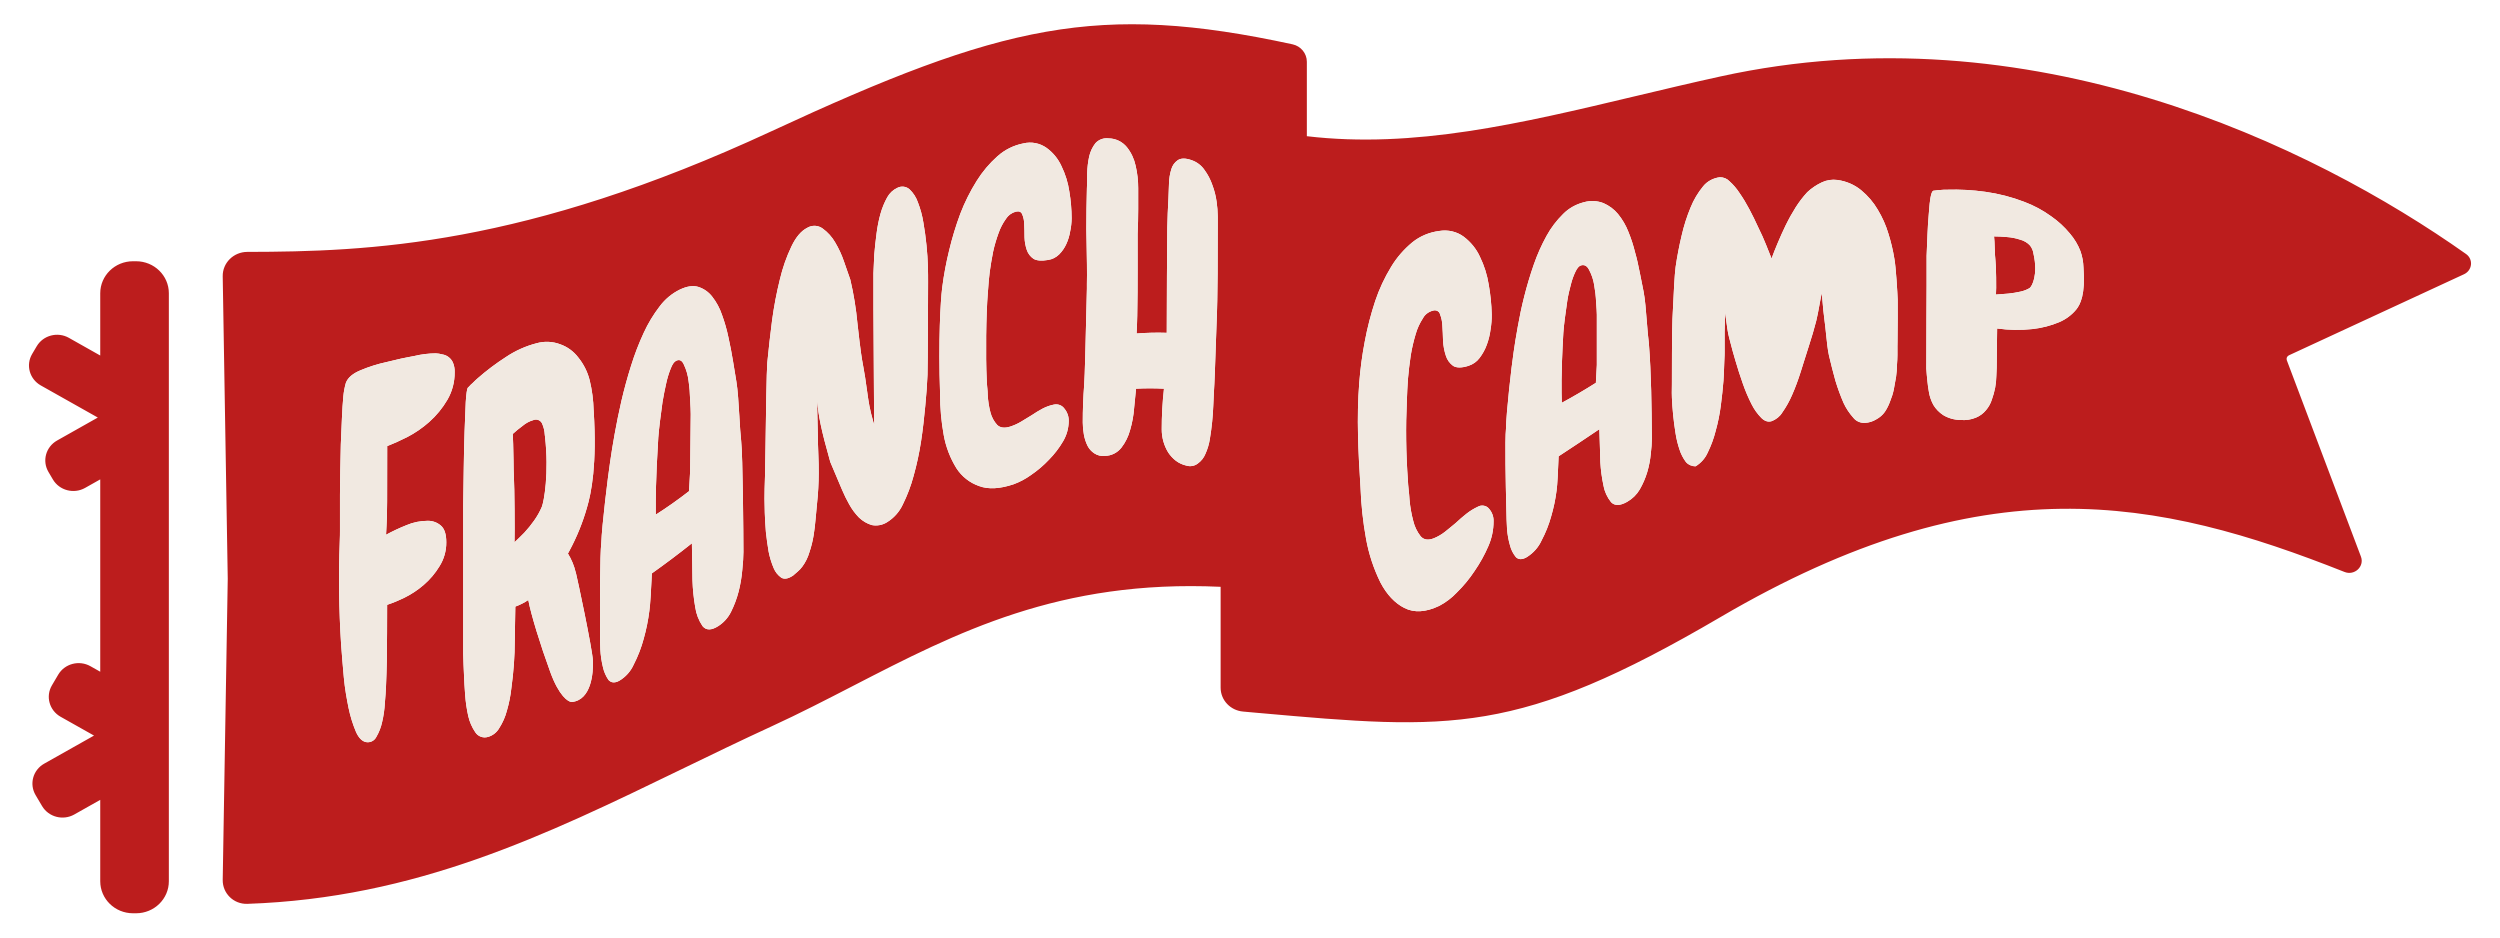 <?xml version="1.0" encoding="UTF-8"?> <svg xmlns="http://www.w3.org/2000/svg" width="104" height="39" viewBox="0 0 104 39" fill="none"><path fill-rule="evenodd" clip-rule="evenodd" d="M32.094 5.459C21.803 10.234 15.35 10.469 10.287 10.479C9.716 10.48 9.255 10.937 9.265 11.494L9.474 24.076L9.265 36.602C9.255 37.16 9.717 37.619 10.288 37.6C17.299 37.362 22.681 34.752 28.351 32.001C29.579 31.406 30.82 30.804 32.094 30.218C33.258 29.683 34.376 29.106 35.491 28.531C39.807 26.306 44.079 24.103 50.778 24.411V28.609C50.778 29.126 51.184 29.555 51.712 29.601C51.934 29.621 52.152 29.64 52.367 29.66L52.371 29.66L52.373 29.66C60.344 30.369 63.131 30.617 71.568 25.673C82.537 19.245 89.752 20.709 97.534 23.794C97.948 23.958 98.37 23.565 98.215 23.155L95.132 14.989C95.102 14.908 95.139 14.818 95.219 14.781L102.503 11.408C102.85 11.248 102.899 10.787 102.588 10.567C96.185 6.037 84.445 0.351 71.568 3.181C70.364 3.445 69.188 3.725 68.035 4L68.034 4C63.234 5.143 58.824 6.192 54.365 5.666V2.57C54.365 2.222 54.116 1.918 53.768 1.843C45.692 0.096 41.712 0.997 32.094 5.459ZM44.521 9.616C44.559 9.44 44.578 9.26 44.58 9.08C44.578 8.708 44.547 8.337 44.485 7.971C44.431 7.602 44.32 7.244 44.157 6.91C44.019 6.607 43.805 6.346 43.536 6.151C43.398 6.054 43.241 5.986 43.076 5.954C42.91 5.922 42.74 5.926 42.575 5.965C42.175 6.042 41.803 6.226 41.497 6.498C41.16 6.797 40.868 7.144 40.629 7.527C40.359 7.959 40.131 8.416 39.948 8.892C39.762 9.393 39.606 9.905 39.483 10.425C39.361 10.92 39.267 11.421 39.201 11.927C39.201 11.94 39.199 11.954 39.197 11.968C39.195 11.976 39.194 11.984 39.193 11.992C39.129 12.484 39.028 14.162 39.108 16.401C39.106 16.972 39.157 17.543 39.26 18.105C39.348 18.592 39.527 19.058 39.787 19.478C40.01 19.825 40.343 20.086 40.732 20.22C41.122 20.367 41.599 20.335 42.161 20.147C42.42 20.053 42.664 19.923 42.888 19.762C43.16 19.577 43.412 19.363 43.638 19.123C43.864 18.894 44.061 18.637 44.224 18.359C44.375 18.105 44.456 17.815 44.459 17.52C44.465 17.332 44.402 17.148 44.283 17.004C44.234 16.934 44.166 16.88 44.087 16.85C44.007 16.819 43.921 16.813 43.838 16.832C43.675 16.865 43.517 16.922 43.369 17C43.216 17.082 43.067 17.172 42.923 17.27C42.775 17.363 42.627 17.453 42.478 17.541C42.335 17.627 42.182 17.696 42.024 17.747C41.79 17.82 41.61 17.8 41.484 17.678C41.35 17.532 41.254 17.354 41.204 17.161C41.141 16.924 41.103 16.68 41.09 16.435C41.09 16.326 41.081 16.226 41.071 16.131L41.069 16.11C41.068 16.1 41.067 16.091 41.066 16.082C41.056 15.967 41.047 15.863 41.047 15.765C41.002 14.867 41.018 13.077 41.094 12.182C41.094 12.15 41.097 12.122 41.1 12.098C41.101 12.087 41.102 12.077 41.103 12.068C41.118 11.825 41.141 11.571 41.173 11.306C41.212 11.028 41.258 10.75 41.314 10.468C41.372 10.205 41.448 9.947 41.541 9.694C41.614 9.485 41.717 9.288 41.845 9.109C41.94 8.959 42.086 8.851 42.257 8.805C42.396 8.773 42.484 8.813 42.526 8.92C42.578 9.047 42.606 9.183 42.607 9.321C42.615 9.491 42.62 9.675 42.62 9.874C42.625 10.051 42.657 10.226 42.713 10.394C42.763 10.546 42.862 10.677 42.995 10.766C43.127 10.847 43.335 10.86 43.604 10.814C43.776 10.787 43.934 10.707 44.059 10.585C44.183 10.461 44.284 10.315 44.357 10.155C44.436 9.984 44.491 9.803 44.521 9.616ZM18.609 16.636C18.813 16.288 18.918 15.889 18.914 15.484C18.92 15.348 18.896 15.212 18.843 15.086C18.804 14.996 18.743 14.917 18.665 14.857C18.587 14.797 18.495 14.758 18.398 14.743C18.31 14.719 18.219 14.704 18.128 14.7C17.832 14.702 17.537 14.738 17.249 14.807C16.874 14.873 16.487 14.958 16.089 15.06C15.716 15.14 15.351 15.255 14.999 15.403C14.678 15.537 14.475 15.704 14.389 15.925C14.336 16.108 14.301 16.296 14.283 16.486C14.259 16.743 14.239 17.048 14.224 17.402L14.178 18.489C14.169 18.878 14.162 19.249 14.155 19.604C14.148 19.958 14.144 20.285 14.143 20.584V22.087C14.143 22.169 14.143 22.331 14.133 22.558C14.081 23.969 14.1 25.382 14.189 26.791C14.221 27.238 14.259 27.7 14.303 28.174C14.346 28.648 14.423 29.066 14.501 29.455C14.571 29.793 14.673 30.124 14.807 30.442C14.92 30.697 15.065 30.841 15.228 30.871C15.311 30.887 15.396 30.875 15.472 30.838C15.548 30.802 15.611 30.741 15.65 30.666C15.766 30.471 15.85 30.257 15.897 30.034C15.958 29.776 15.996 29.513 16.01 29.248C16.034 28.978 16.049 28.753 16.057 28.572C16.073 28.212 16.084 27.851 16.092 27.488C16.1 27.115 16.105 25.535 16.105 25.161C16.349 25.079 16.587 24.981 16.819 24.867C17.11 24.724 17.383 24.544 17.628 24.331C17.887 24.109 18.108 23.846 18.285 23.554C18.472 23.256 18.57 22.91 18.566 22.557C18.566 22.223 18.491 21.994 18.339 21.864C18.188 21.733 17.994 21.663 17.795 21.666C17.489 21.666 17.186 21.728 16.905 21.849C16.616 21.965 16.334 22.097 16.06 22.245C16.076 21.998 16.088 21.75 16.096 21.503C16.103 21.254 16.108 21.012 16.108 18.558C16.342 18.468 16.619 18.345 16.94 18.183C17.27 18.012 17.576 17.802 17.854 17.555C18.152 17.291 18.407 16.981 18.609 16.636ZM30.879 23.71C30.91 23.411 30.926 23.161 30.926 22.961C30.926 22.291 30.902 18.968 30.833 18.346C30.803 18.088 30.782 17.727 30.759 17.348L30.759 17.339C30.727 16.797 30.693 16.222 30.633 15.872C30.594 15.623 30.547 15.337 30.492 15.015C30.438 14.694 30.378 14.366 30.305 14.044C30.238 13.722 30.148 13.406 30.035 13.097C29.943 12.822 29.804 12.564 29.625 12.336C29.478 12.147 29.277 12.007 29.05 11.935C28.832 11.868 28.574 11.906 28.277 12.049C27.95 12.21 27.666 12.447 27.447 12.739C27.183 13.081 26.959 13.452 26.779 13.845C26.573 14.29 26.397 14.749 26.251 15.218C26.1 15.698 25.967 16.184 25.852 16.674C25.744 17.15 25.65 17.608 25.571 18.047C25.492 18.486 25.43 18.87 25.384 19.199C25.289 19.815 25.035 21.895 25.015 22.578C24.954 23.106 24.959 25.095 24.961 26.008L24.961 26.032V26.346C24.961 26.524 24.961 26.75 24.974 27.02C24.987 27.263 25.022 27.505 25.079 27.741C25.121 27.937 25.2 28.122 25.313 28.286C25.427 28.408 25.571 28.421 25.758 28.322C26.029 28.163 26.242 27.923 26.368 27.635C26.543 27.296 26.68 26.938 26.779 26.569C26.886 26.19 26.964 25.804 27.013 25.414C27.055 25.122 27.086 24.509 27.104 24.126C27.104 24.042 27.11 23.966 27.114 23.908C27.116 23.887 27.118 23.868 27.119 23.852C27.666 23.464 28.221 23.047 28.783 22.601C28.783 22.668 28.785 22.795 28.788 22.95C28.791 23.096 28.794 23.267 28.797 23.437C28.797 23.664 28.802 23.89 28.805 24.058C28.806 24.09 28.806 24.12 28.807 24.147C28.819 24.518 28.857 24.888 28.921 25.253C28.96 25.537 29.065 25.808 29.225 26.045C29.374 26.228 29.593 26.23 29.881 26.045C30.106 25.901 30.289 25.697 30.409 25.457C30.544 25.187 30.65 24.904 30.726 24.612C30.802 24.316 30.853 24.015 30.879 23.71ZM28.71 16.644C28.726 16.911 28.734 17.102 28.734 17.229L28.71 19.592C28.695 19.872 28.679 20.152 28.664 20.433C28.21 20.785 27.749 21.113 27.28 21.41V21.296C27.28 21.269 27.28 21.238 27.279 21.202C27.278 20.841 27.274 19.974 27.385 18.201C27.401 17.998 27.425 17.769 27.456 17.515C27.487 17.261 27.522 16.996 27.561 16.721C27.609 16.441 27.659 16.183 27.713 15.951C27.758 15.74 27.821 15.534 27.901 15.333C27.971 15.155 28.045 15.046 28.128 15.009C28.269 14.938 28.378 14.996 28.456 15.182C28.553 15.39 28.616 15.611 28.643 15.839C28.682 16.106 28.704 16.375 28.71 16.644ZM50.61 13.441C50.661 12.318 50.659 10.384 50.658 9.47V9.165V9.002C50.656 8.798 50.641 8.594 50.611 8.392C50.579 8.155 50.52 7.923 50.435 7.699C50.358 7.474 50.248 7.262 50.107 7.07C49.978 6.882 49.793 6.741 49.579 6.666C49.321 6.573 49.125 6.576 48.993 6.666C48.861 6.757 48.766 6.893 48.724 7.048C48.666 7.239 48.635 7.437 48.63 7.637C48.627 7.729 48.623 7.819 48.62 7.906C48.615 8.027 48.611 8.144 48.607 8.257C48.584 8.661 48.568 9.067 48.559 9.474C48.551 9.882 48.537 12.907 48.537 13.845C48.118 13.831 47.699 13.841 47.282 13.874C47.33 13.155 47.328 11.171 47.325 10.439V9.72C47.341 9.386 47.349 9.046 47.349 8.701V7.832C47.35 7.517 47.315 7.203 47.243 6.897C47.183 6.615 47.059 6.35 46.88 6.124C46.787 6.01 46.671 5.919 46.539 5.855C46.408 5.792 46.264 5.758 46.118 5.757C46.017 5.743 45.914 5.755 45.818 5.79C45.722 5.826 45.636 5.884 45.568 5.96C45.442 6.123 45.354 6.312 45.309 6.513C45.26 6.738 45.233 6.968 45.227 7.199C45.227 7.445 45.227 7.657 45.215 7.847C45.2 8.409 45.192 8.973 45.192 9.537C45.192 9.625 45.194 9.729 45.197 9.844C45.198 9.908 45.2 9.975 45.201 10.045L45.201 10.049V10.05C45.212 10.636 45.227 11.394 45.215 11.81V12C45.209 12.212 45.2 12.592 45.19 13.036C45.164 14.143 45.129 15.655 45.102 16C45.062 16.524 45.042 17.051 45.043 17.58C45.044 17.747 45.059 17.913 45.089 18.077C45.118 18.24 45.169 18.398 45.242 18.547C45.307 18.673 45.404 18.781 45.523 18.859C45.655 18.947 45.813 18.985 45.969 18.965C46.101 18.962 46.23 18.93 46.348 18.871C46.466 18.811 46.569 18.727 46.651 18.622C46.82 18.403 46.944 18.152 47.014 17.883C47.101 17.59 47.156 17.287 47.179 16.982C47.202 16.738 47.224 16.523 47.243 16.335L47.245 16.317C47.251 16.266 47.256 16.217 47.261 16.17C47.647 16.149 48.034 16.149 48.421 16.17C48.39 16.445 48.366 16.729 48.35 17.017C48.335 17.306 48.328 17.578 48.328 17.859C48.327 18.199 48.42 18.533 48.597 18.822C48.684 18.953 48.791 19.069 48.914 19.166C49.046 19.265 49.197 19.335 49.359 19.37C49.438 19.394 49.522 19.398 49.604 19.383C49.685 19.368 49.762 19.334 49.828 19.283C49.969 19.183 50.079 19.044 50.145 18.883C50.236 18.682 50.299 18.468 50.332 18.249C50.372 18.011 50.402 17.774 50.426 17.54C50.45 17.306 50.465 17.071 50.473 16.865C50.481 16.659 50.489 16.481 50.496 16.358C50.525 15.935 50.551 15.152 50.574 14.461C50.587 14.061 50.599 13.692 50.61 13.441ZM38.608 11.756C38.608 11.962 38.6 15.207 38.584 15.597C38.569 15.987 38.538 16.409 38.491 16.889C38.445 17.37 38.394 17.848 38.315 18.365C38.241 18.848 38.138 19.326 38.006 19.797C37.896 20.211 37.743 20.613 37.552 20.997C37.411 21.296 37.187 21.547 36.907 21.72C36.716 21.843 36.485 21.887 36.262 21.842C36.065 21.781 35.884 21.674 35.734 21.53C35.573 21.365 35.436 21.179 35.325 20.976C35.216 20.783 35.118 20.584 35.032 20.38C34.867 19.985 34.703 19.596 34.539 19.216C34.147 17.828 34.059 17.342 33.988 16.657C34 17.165 34.012 17.673 34.024 18.182C34.024 18.369 34.032 18.605 34.041 18.845L34.043 18.899C34.053 19.18 34.063 19.465 34.059 19.685C34.057 20.109 34.034 20.532 33.988 20.953C33.972 21.128 33.953 21.336 33.93 21.573L33.928 21.594C33.906 21.824 33.886 22.038 33.847 22.267C33.808 22.507 33.749 22.744 33.671 22.975C33.609 23.189 33.51 23.389 33.378 23.569C33.321 23.647 33.254 23.719 33.18 23.781C33.144 23.811 33.106 23.844 33.064 23.881C33.041 23.901 33.018 23.922 32.992 23.944L32.957 23.965C32.776 24.08 32.624 24.102 32.503 24.032C32.362 23.933 32.252 23.797 32.186 23.637C32.093 23.416 32.022 23.186 31.975 22.951C31.928 22.672 31.89 22.398 31.861 22.13C31.839 21.846 31.823 21.582 31.815 21.339C31.807 21.095 31.803 20.899 31.803 20.75C31.803 20.521 31.81 20.184 31.826 19.739C31.826 19.669 31.829 19.523 31.833 19.326L31.833 19.325C31.837 19.1 31.842 18.808 31.847 18.48C31.864 17.222 31.889 15.458 31.92 15.081C31.975 14.514 32.041 13.928 32.119 13.322C32.197 12.751 32.304 12.184 32.443 11.624C32.554 11.15 32.715 10.69 32.924 10.251C33.111 9.86 33.331 9.604 33.581 9.478C33.679 9.418 33.793 9.389 33.908 9.394C34.022 9.4 34.133 9.44 34.225 9.509C34.435 9.661 34.611 9.856 34.741 10.081C34.895 10.338 35.02 10.611 35.116 10.895C35.218 11.191 35.303 11.437 35.373 11.634C35.515 12.236 35.614 12.848 35.671 13.464C35.803 14.653 35.849 14.907 35.908 15.227L35.911 15.244C35.956 15.491 36.009 15.785 36.114 16.569C36.121 16.601 36.126 16.634 36.13 16.667C36.139 16.744 36.152 16.821 36.169 16.896C36.179 16.927 36.19 16.981 36.201 17.04L36.203 17.05C36.216 17.122 36.232 17.192 36.252 17.262C36.261 17.29 36.27 17.325 36.281 17.365C36.284 17.379 36.288 17.394 36.292 17.409C36.313 17.499 36.339 17.589 36.37 17.676C36.373 17.593 36.369 17.509 36.359 17.426V16.79L36.335 12.851V11.364C36.343 11.122 36.354 10.864 36.37 10.59C36.394 10.301 36.425 10.011 36.465 9.716C36.499 9.439 36.553 9.165 36.627 8.897C36.694 8.658 36.788 8.427 36.908 8.21C37.004 8.036 37.152 7.897 37.331 7.814C37.411 7.773 37.502 7.756 37.592 7.767C37.682 7.777 37.766 7.815 37.835 7.874C37.995 8.025 38.115 8.212 38.186 8.421C38.291 8.691 38.367 8.972 38.413 9.259C38.469 9.575 38.511 9.89 38.542 10.204C38.574 10.519 38.593 10.815 38.601 11.092C38.608 11.339 38.608 11.547 38.608 11.703V11.729L38.608 11.756ZM24.697 17.082C24.838 19.321 24.602 20.499 24.415 21.127C24.237 21.747 23.993 22.346 23.688 22.913L23.626 23.027C23.774 23.269 23.884 23.533 23.949 23.81C23.956 23.832 23.961 23.848 23.963 23.857C24.003 23.991 24.644 26.999 24.665 27.488C24.685 27.976 24.608 29.123 23.784 29.203C23.637 29.203 23.255 28.953 22.892 27.958C22.478 26.826 22.087 25.555 21.977 24.961C21.809 25.074 21.628 25.165 21.438 25.234C21.438 25.282 21.436 25.376 21.434 25.493C21.431 25.634 21.427 25.811 21.425 25.987C21.425 26.228 21.419 26.469 21.415 26.62C21.415 26.642 21.414 26.661 21.414 26.679C21.414 26.972 21.403 27.285 21.379 27.617C21.355 27.948 21.32 28.286 21.273 28.626C21.239 28.942 21.177 29.255 21.088 29.56C21.021 29.818 20.913 30.064 20.769 30.288C20.667 30.468 20.498 30.601 20.3 30.656C20.203 30.686 20.1 30.683 20.005 30.648C19.91 30.613 19.828 30.548 19.773 30.463C19.634 30.26 19.535 30.033 19.48 29.793C19.416 29.506 19.373 29.214 19.351 28.921C19.327 28.605 19.312 28.337 19.304 28.12C19.288 27.802 19.277 27.489 19.269 27.181V21.042C19.277 20.533 19.284 20.008 19.292 19.465C19.299 18.923 19.311 18.413 19.327 17.934C19.343 17.458 19.359 17.054 19.375 16.722C19.397 16.389 19.425 16.195 19.456 16.138C19.478 16.112 19.501 16.088 19.527 16.067C19.565 16.021 19.608 15.979 19.655 15.942C19.703 15.894 19.746 15.852 19.785 15.815L19.866 15.742C20.239 15.415 20.634 15.117 21.051 14.85C21.442 14.588 21.873 14.395 22.328 14.278C22.649 14.188 22.989 14.204 23.301 14.321C23.599 14.425 23.86 14.614 24.052 14.866C24.28 15.145 24.444 15.472 24.532 15.823C24.63 16.23 24.685 16.646 24.695 17.065L24.697 17.082ZM22.663 18.096C22.656 17.93 22.617 17.767 22.549 17.616C22.518 17.55 22.463 17.499 22.396 17.473C22.328 17.447 22.254 17.448 22.187 17.476C22.024 17.523 21.872 17.604 21.742 17.715C21.591 17.826 21.454 17.938 21.332 18.051C21.345 18.251 21.353 18.654 21.36 19.038L21.362 19.125C21.362 19.429 21.372 19.712 21.379 19.863C21.403 20.216 21.419 22.176 21.403 22.561C21.527 22.446 21.664 22.309 21.812 22.16C21.961 21.999 22.098 21.829 22.224 21.65C22.349 21.474 22.455 21.284 22.54 21.085C22.627 20.875 22.848 19.688 22.67 18.145C22.666 18.128 22.664 18.112 22.663 18.096ZM62.056 13.079C62.059 13.287 62.042 13.495 62.008 13.701C61.981 13.917 61.929 14.131 61.853 14.337C61.782 14.535 61.68 14.722 61.55 14.892C61.437 15.045 61.273 15.161 61.082 15.221C60.801 15.31 60.59 15.308 60.45 15.221C60.303 15.112 60.197 14.964 60.147 14.796C60.082 14.599 60.044 14.395 60.031 14.19C60.026 13.957 60.015 13.742 60.002 13.544C59.997 13.383 59.964 13.223 59.904 13.072C59.898 13.043 59.885 13.016 59.866 12.993C59.848 12.969 59.823 12.95 59.795 12.935C59.768 12.921 59.737 12.913 59.705 12.91C59.674 12.908 59.642 12.912 59.612 12.922C59.522 12.945 59.437 12.985 59.365 13.04C59.293 13.094 59.234 13.163 59.194 13.24C59.061 13.444 58.96 13.663 58.894 13.893C58.806 14.184 58.737 14.479 58.688 14.778L58.685 14.797C58.641 15.116 58.595 15.447 58.572 15.752C58.55 16.063 58.535 16.363 58.526 16.649C58.474 17.762 58.488 18.877 58.569 19.988C58.572 20.105 58.586 20.228 58.599 20.363V20.364C58.613 20.496 58.629 20.638 58.637 20.795C58.663 21.091 58.715 21.385 58.792 21.674C58.846 21.903 58.951 22.12 59.099 22.31C59.23 22.459 59.415 22.486 59.652 22.391C59.819 22.322 59.974 22.231 60.113 22.122C60.261 22.006 60.41 21.884 60.559 21.757C60.707 21.617 60.856 21.489 61.005 21.372C61.15 21.257 61.309 21.159 61.479 21.08C61.553 21.037 61.641 21.022 61.726 21.037C61.812 21.052 61.888 21.095 61.94 21.16C62.072 21.309 62.14 21.497 62.132 21.69C62.133 22.042 62.059 22.392 61.916 22.719C61.76 23.081 61.567 23.429 61.34 23.758C61.127 24.08 60.878 24.381 60.598 24.655C60.392 24.874 60.147 25.059 59.875 25.203C59.311 25.473 58.828 25.497 58.425 25.293C58.022 25.089 57.69 24.733 57.426 24.232C57.142 23.653 56.941 23.043 56.828 22.416C56.699 21.708 56.622 20.992 56.597 20.274C56.505 18.832 56.43 17.363 56.545 15.918C56.59 15.341 56.666 14.767 56.776 14.198C56.882 13.631 57.027 13.071 57.209 12.521C57.375 12.026 57.597 11.549 57.873 11.097C58.103 10.716 58.4 10.373 58.752 10.082C59.068 9.826 59.458 9.661 59.875 9.609C60.053 9.578 60.235 9.584 60.41 9.625C60.586 9.666 60.75 9.741 60.89 9.846C61.183 10.067 61.413 10.35 61.561 10.671C61.743 11.043 61.867 11.435 61.931 11.838C62.004 12.249 62.046 12.663 62.056 13.079ZM68.718 18.231C68.715 18.444 68.701 18.656 68.674 18.867C68.65 19.128 68.601 19.386 68.526 19.638C68.451 19.89 68.346 20.133 68.213 20.363C68.089 20.574 67.908 20.752 67.686 20.878C67.396 21.042 67.174 21.049 67.022 20.892C66.858 20.689 66.75 20.453 66.706 20.203C66.637 19.88 66.593 19.553 66.574 19.225C66.569 19.084 66.564 18.867 66.558 18.645C66.549 18.316 66.54 17.976 66.533 17.854C65.963 18.239 65.395 18.619 64.838 18.982C64.835 19.036 64.831 19.128 64.827 19.241C64.813 19.591 64.791 20.145 64.753 20.411C64.707 20.771 64.632 21.128 64.529 21.479C64.433 21.827 64.299 22.165 64.128 22.487C64.001 22.766 63.79 23.005 63.519 23.175C63.33 23.287 63.18 23.287 63.065 23.181C62.945 23.035 62.86 22.867 62.816 22.689C62.752 22.469 62.712 22.244 62.693 22.017C62.692 21.972 62.689 21.928 62.687 21.886C62.677 21.688 62.669 21.519 62.669 21.38C62.667 21.306 62.664 21.201 62.661 21.072L62.661 21.066C62.641 20.205 62.597 18.321 62.65 17.82C62.657 17.174 62.88 15.221 62.967 14.649C63.009 14.347 63.067 13.99 63.141 13.582C63.212 13.175 63.301 12.754 63.412 12.32C63.525 11.873 63.656 11.436 63.805 11.008C63.947 10.596 64.125 10.196 64.337 9.811C64.519 9.478 64.752 9.172 65.028 8.9C65.261 8.664 65.563 8.495 65.897 8.411C66.163 8.336 66.449 8.35 66.704 8.45C66.943 8.554 67.15 8.709 67.309 8.902C67.493 9.128 67.639 9.378 67.742 9.645C67.857 9.927 67.951 10.217 68.023 10.512C68.1 10.776 68.154 11.038 68.206 11.298C68.212 11.325 68.217 11.352 68.223 11.379C68.282 11.665 68.332 11.918 68.374 12.137C68.435 12.444 68.474 12.937 68.51 13.403C68.537 13.735 68.562 14.054 68.593 14.282C68.695 15.583 68.706 16.883 68.717 18.181L68.718 18.231ZM66.428 13.089C66.427 12.98 66.416 12.807 66.398 12.568C66.387 12.326 66.359 12.085 66.316 11.846C66.282 11.635 66.213 11.43 66.113 11.239C66.029 11.064 65.914 10.997 65.767 11.042C65.684 11.067 65.608 11.155 65.537 11.307C65.455 11.477 65.392 11.655 65.348 11.837C65.293 12.042 65.236 12.272 65.199 12.518C65.162 12.764 65.13 13.002 65.1 13.228C65.07 13.454 65.049 13.659 65.035 13.843C64.934 15.611 64.96 16.387 64.969 16.651C64.971 16.709 64.972 16.743 64.971 16.757C65.452 16.497 65.928 16.218 66.388 15.926C66.405 15.63 66.413 15.482 66.428 15.184V13.089ZM78.629 16.693C78.696 16.532 78.749 16.366 78.783 16.197C78.818 16.023 78.849 15.849 78.877 15.675C78.9 15.511 78.912 15.346 78.914 15.181C78.926 15.027 78.933 14.882 78.933 14.766V14.475C78.933 14.461 78.933 14.439 78.933 14.409C78.934 14.366 78.934 14.307 78.936 14.237V14.234C78.941 13.744 78.952 12.707 78.944 12.478C78.935 12.192 78.87 11.096 78.805 10.759C78.748 10.409 78.666 10.063 78.559 9.723C78.455 9.374 78.306 9.038 78.115 8.722C77.937 8.417 77.703 8.143 77.423 7.912C77.147 7.685 76.805 7.537 76.439 7.487C76.217 7.457 75.991 7.491 75.791 7.585C75.566 7.69 75.36 7.829 75.183 7.995C75.002 8.192 74.84 8.403 74.7 8.626C74.552 8.86 74.408 9.118 74.286 9.369C74.165 9.62 74.055 9.867 73.952 10.111C73.849 10.355 73.764 10.571 73.697 10.755C73.633 10.597 73.559 10.413 73.467 10.18C73.374 9.948 73.269 9.708 73.144 9.461C73.029 9.206 72.905 8.953 72.772 8.703C72.65 8.47 72.514 8.244 72.363 8.027C72.246 7.847 72.105 7.682 71.942 7.536C71.893 7.484 71.831 7.442 71.763 7.414C71.694 7.386 71.62 7.373 71.544 7.374C71.408 7.39 71.277 7.432 71.158 7.496C71.039 7.561 70.935 7.646 70.853 7.748C70.632 8.017 70.456 8.314 70.329 8.63C70.172 9.009 70.048 9.399 69.957 9.796C69.853 10.231 69.77 10.666 69.707 11.098C69.662 11.417 69.623 12.244 69.597 12.809C69.588 13.009 69.58 13.175 69.574 13.275C69.551 13.658 69.551 15.734 69.551 15.984C69.551 16.062 69.55 16.127 69.549 16.187C69.547 16.297 69.545 16.393 69.551 16.536C69.56 16.758 69.576 17.006 69.602 17.254C69.627 17.502 69.659 17.756 69.701 18.012C69.736 18.248 69.793 18.481 69.87 18.708C69.928 18.89 70.017 19.062 70.133 19.218C70.181 19.275 70.242 19.321 70.312 19.352C70.383 19.383 70.459 19.399 70.537 19.399C70.761 19.261 70.935 19.065 71.037 18.835C71.18 18.545 71.292 18.242 71.371 17.931C71.469 17.582 71.54 17.228 71.586 16.87C71.634 16.497 71.671 16.154 71.696 15.839C71.71 15.646 71.715 15.472 71.721 15.315V15.315C71.724 15.215 71.726 15.122 71.731 15.036C71.744 14.813 71.744 14.682 71.744 14.643V13.8C71.757 13.594 71.757 13.137 71.757 12.971C71.771 13.047 71.787 13.164 71.805 13.298C71.837 13.538 71.875 13.83 71.926 14.023C71.943 14.089 71.961 14.156 71.979 14.224L71.979 14.226C72.042 14.466 72.107 14.719 72.189 14.987C72.285 15.318 72.39 15.645 72.504 15.966C72.606 16.259 72.728 16.546 72.87 16.824C72.973 17.03 73.109 17.219 73.273 17.387C73.413 17.523 73.552 17.563 73.693 17.523C73.884 17.454 74.043 17.326 74.143 17.161C74.305 16.931 74.441 16.687 74.55 16.432C74.681 16.136 74.798 15.82 74.911 15.464C74.955 15.325 74.998 15.187 75.041 15.05C75.108 14.834 75.176 14.617 75.248 14.396C75.365 14.033 75.471 13.683 75.557 13.344C75.602 13.161 75.647 12.916 75.689 12.688C75.724 12.495 75.757 12.314 75.787 12.191C75.794 12.263 75.802 12.357 75.811 12.462C75.834 12.738 75.864 13.094 75.902 13.347C75.921 13.475 75.94 13.656 75.96 13.851C75.994 14.186 76.032 14.562 76.085 14.788C76.169 15.145 76.258 15.495 76.354 15.841C76.449 16.153 76.561 16.461 76.692 16.762C76.795 16.985 76.933 17.193 77.101 17.38C77.155 17.45 77.228 17.506 77.312 17.543C77.397 17.58 77.489 17.597 77.583 17.592C77.751 17.583 77.913 17.532 78.053 17.445C78.195 17.369 78.317 17.263 78.408 17.136C78.501 16.997 78.575 16.848 78.629 16.693ZM86.672 11.124C86.761 12.243 86.541 12.668 86.368 12.88C86.185 13.101 85.947 13.278 85.675 13.397C85.318 13.548 84.938 13.646 84.548 13.689C84.06 13.741 83.566 13.733 83.081 13.666C83.075 13.721 83.069 15.113 83.063 15.284V15.285C83.057 15.426 83.052 15.565 83.048 15.636C83.045 15.798 83.03 15.96 83 16.119C82.968 16.289 82.922 16.456 82.862 16.62C82.813 16.781 82.729 16.933 82.616 17.064C82.507 17.199 82.363 17.305 82.197 17.374C81.998 17.456 81.781 17.489 81.564 17.471C81.305 17.469 81.052 17.398 80.836 17.267C80.667 17.155 80.526 17.01 80.427 16.843C80.34 16.681 80.279 16.509 80.247 16.332C80.215 16.15 80.192 15.996 80.182 15.871C80.162 15.688 80.146 15.509 80.135 15.333C80.137 15.015 80.139 13.534 80.14 13.288V13.283V13.282C80.144 12.832 80.147 12.436 80.147 11.851V11.4V10.64C80.154 10.465 80.161 10.287 80.169 10.106C80.173 9.99 80.179 9.872 80.183 9.753C80.196 9.446 80.213 9.168 80.237 8.904C80.241 8.848 80.246 8.794 80.251 8.741C80.266 8.547 80.28 8.377 80.306 8.235C80.338 8.055 80.377 7.956 80.421 7.936C80.453 7.93 80.486 7.926 80.52 7.924C80.579 7.914 80.639 7.908 80.7 7.907C80.708 7.906 80.716 7.906 80.724 7.905C80.732 7.904 80.739 7.903 80.747 7.902C80.794 7.897 80.838 7.892 80.879 7.892H80.995C81.531 7.876 82.066 7.905 82.595 7.98C83.15 8.058 83.692 8.198 84.209 8.397C84.611 8.548 84.989 8.751 85.329 8.999C85.622 9.202 85.882 9.442 86.104 9.711C86.294 9.932 86.444 10.181 86.546 10.447C86.623 10.666 86.666 10.894 86.672 11.124ZM84.594 10.56C84.579 10.441 84.533 10.327 84.46 10.228V10.225C84.349 10.099 84.197 10.008 84.027 9.966C83.85 9.908 83.665 9.873 83.477 9.86C83.289 9.843 83.114 9.834 82.953 9.834C82.968 9.94 82.975 10.139 82.981 10.335C82.989 10.528 82.995 10.72 83.009 10.818C83.038 11.016 83.053 12.058 83.032 12.254L83.551 12.214C83.721 12.196 83.889 12.168 84.055 12.131C84.188 12.102 84.315 12.053 84.43 11.986C84.532 11.917 84.792 11.429 84.594 10.56ZM4.17 12.199C4.17 11.464 4.78 10.868 5.533 10.868H5.661C6.414 10.868 7.024 11.464 7.024 12.199V36.66C7.024 37.396 6.414 37.992 5.661 37.992H5.533C4.78 37.992 4.17 37.396 4.17 36.66V33.274L3.09 33.883C2.621 34.147 2.022 33.99 1.751 33.533L1.48 33.075C1.21 32.617 1.37 32.032 1.839 31.768L3.911 30.6L2.519 29.816C2.051 29.551 1.89 28.966 2.161 28.509L2.423 28.064C2.694 27.607 3.293 27.45 3.762 27.714L4.17 27.944V19.942L3.54 20.297C3.071 20.561 2.472 20.404 2.201 19.947L2.016 19.633C1.745 19.175 1.906 18.59 2.374 18.326L4.069 17.37L1.695 16.033C1.227 15.768 1.066 15.183 1.337 14.726L1.527 14.405C1.797 13.947 2.397 13.79 2.865 14.054L4.17 14.79V12.199Z" fill="#BC1D1D"></path><path fill-rule="evenodd" clip-rule="evenodd" d="M44.52 9.616C44.559 9.44 44.578 9.26 44.58 9.079C44.578 8.708 44.547 8.337 44.485 7.971C44.431 7.602 44.32 7.244 44.157 6.909C44.019 6.607 43.805 6.345 43.536 6.151C43.398 6.053 43.241 5.986 43.076 5.954C42.91 5.922 42.739 5.925 42.575 5.965C42.175 6.042 41.803 6.226 41.497 6.498C41.16 6.797 40.868 7.144 40.629 7.527C40.359 7.959 40.131 8.416 39.948 8.892C39.761 9.393 39.606 9.905 39.482 10.425C39.361 10.919 39.266 11.421 39.201 11.927C39.201 11.94 39.199 11.954 39.196 11.967C39.195 11.976 39.194 11.984 39.193 11.992C39.129 12.484 39.028 14.162 39.108 16.401C39.106 16.972 39.157 17.543 39.26 18.105C39.348 18.592 39.527 19.058 39.787 19.478C40.01 19.825 40.343 20.086 40.731 20.22C41.122 20.366 41.599 20.334 42.161 20.147C42.42 20.053 42.664 19.923 42.888 19.761C43.16 19.576 43.412 19.362 43.638 19.123C43.864 18.894 44.061 18.637 44.224 18.359C44.374 18.105 44.456 17.815 44.459 17.519C44.465 17.331 44.402 17.148 44.283 17.003C44.234 16.933 44.166 16.88 44.087 16.849C44.007 16.819 43.921 16.813 43.838 16.832C43.675 16.865 43.517 16.922 43.369 17C43.216 17.082 43.067 17.172 42.923 17.27C42.775 17.363 42.627 17.453 42.478 17.541C42.335 17.627 42.182 17.696 42.024 17.747C41.79 17.82 41.61 17.799 41.484 17.678C41.35 17.532 41.254 17.354 41.204 17.161C41.141 16.924 41.102 16.68 41.09 16.435C41.09 16.326 41.08 16.226 41.071 16.131L41.069 16.11C41.068 16.1 41.067 16.091 41.066 16.081C41.056 15.967 41.047 15.863 41.047 15.764C41.002 14.867 41.018 13.077 41.094 12.182C41.094 12.15 41.097 12.122 41.1 12.098C41.101 12.087 41.102 12.077 41.103 12.067C41.118 11.825 41.141 11.571 41.173 11.306C41.212 11.027 41.258 10.749 41.314 10.468C41.372 10.205 41.448 9.946 41.541 9.694C41.614 9.485 41.716 9.288 41.845 9.109C41.939 8.959 42.086 8.851 42.256 8.805C42.396 8.773 42.483 8.813 42.525 8.919C42.578 9.046 42.606 9.183 42.607 9.321C42.615 9.491 42.62 9.674 42.62 9.873C42.625 10.05 42.657 10.226 42.713 10.394C42.763 10.546 42.862 10.677 42.994 10.766C43.127 10.847 43.335 10.859 43.604 10.814C43.776 10.787 43.934 10.707 44.058 10.585C44.183 10.461 44.284 10.315 44.357 10.155C44.436 9.984 44.491 9.802 44.52 9.616ZM18.609 16.636C18.813 16.287 18.918 15.889 18.914 15.484C18.919 15.348 18.895 15.212 18.843 15.086C18.804 14.995 18.742 14.917 18.665 14.857C18.587 14.796 18.495 14.757 18.398 14.743C18.31 14.718 18.219 14.704 18.128 14.699C17.832 14.702 17.537 14.738 17.249 14.807C16.874 14.872 16.487 14.958 16.088 15.06C15.715 15.14 15.351 15.255 14.998 15.403C14.678 15.537 14.475 15.704 14.389 15.925C14.336 16.108 14.3 16.296 14.283 16.486C14.259 16.742 14.239 17.048 14.224 17.401L14.178 18.489C14.169 18.877 14.162 19.249 14.155 19.603C14.148 19.958 14.144 20.285 14.142 20.584V22.087C14.142 22.169 14.142 22.331 14.133 22.558C14.081 23.969 14.1 25.382 14.189 26.791C14.221 27.238 14.259 27.7 14.302 28.174C14.346 28.647 14.423 29.066 14.501 29.455C14.571 29.793 14.673 30.124 14.807 30.442C14.92 30.697 15.064 30.841 15.228 30.871C15.311 30.886 15.396 30.875 15.472 30.838C15.548 30.801 15.611 30.741 15.65 30.666C15.766 30.47 15.85 30.257 15.897 30.034C15.958 29.776 15.996 29.513 16.01 29.248C16.034 28.978 16.049 28.752 16.057 28.572C16.073 28.212 16.084 27.85 16.092 27.487C16.1 27.114 16.105 25.535 16.105 25.161C16.349 25.079 16.587 24.98 16.819 24.867C17.11 24.724 17.382 24.544 17.628 24.331C17.887 24.109 18.108 23.846 18.285 23.553C18.472 23.256 18.57 22.91 18.566 22.557C18.566 22.223 18.491 21.994 18.339 21.864C18.188 21.733 17.994 21.662 17.795 21.666C17.489 21.666 17.186 21.728 16.905 21.849C16.616 21.965 16.334 22.097 16.06 22.245C16.076 21.998 16.088 21.75 16.095 21.502C16.103 21.254 16.108 21.012 16.108 18.558C16.342 18.468 16.619 18.345 16.94 18.183C17.269 18.012 17.576 17.801 17.854 17.555C18.152 17.29 18.407 16.98 18.609 16.636ZM30.879 23.71C30.91 23.41 30.926 23.161 30.926 22.961C30.926 22.291 30.902 18.967 30.832 18.346C30.803 18.087 30.782 17.727 30.759 17.348L30.759 17.338C30.727 16.796 30.693 16.222 30.633 15.872C30.594 15.623 30.546 15.337 30.492 15.015C30.437 14.694 30.378 14.365 30.305 14.044C30.238 13.722 30.148 13.405 30.035 13.097C29.943 12.821 29.804 12.564 29.624 12.336C29.478 12.147 29.277 12.007 29.05 11.935C28.832 11.868 28.574 11.906 28.277 12.049C27.95 12.21 27.666 12.447 27.447 12.739C27.183 13.081 26.959 13.452 26.779 13.845C26.573 14.29 26.396 14.749 26.251 15.218C26.099 15.698 25.967 16.183 25.852 16.674C25.743 17.15 25.649 17.607 25.571 18.047C25.492 18.486 25.43 18.87 25.383 19.198C25.289 19.815 25.035 21.895 25.014 22.578C24.954 23.106 24.959 25.094 24.961 26.007L24.961 26.032V26.346C24.961 26.524 24.961 26.75 24.974 27.019C24.986 27.263 25.022 27.504 25.079 27.741C25.121 27.937 25.2 28.122 25.313 28.286C25.427 28.408 25.571 28.421 25.758 28.321C26.028 28.163 26.242 27.923 26.368 27.635C26.543 27.295 26.68 26.938 26.779 26.569C26.885 26.19 26.964 25.804 27.013 25.413C27.055 25.122 27.085 24.509 27.104 24.125C27.104 24.042 27.11 23.965 27.114 23.908C27.116 23.886 27.117 23.868 27.118 23.852C27.666 23.464 28.221 23.047 28.783 22.601C28.783 22.668 28.785 22.795 28.788 22.95C28.791 23.096 28.794 23.266 28.797 23.437C28.797 23.663 28.801 23.89 28.805 24.058C28.806 24.09 28.806 24.12 28.807 24.147C28.819 24.518 28.857 24.888 28.92 25.253C28.96 25.537 29.064 25.808 29.225 26.045C29.373 26.228 29.593 26.23 29.881 26.045C30.106 25.9 30.289 25.697 30.409 25.457C30.544 25.187 30.65 24.904 30.726 24.611C30.802 24.316 30.853 24.014 30.879 23.71ZM28.71 16.644C28.726 16.911 28.734 17.102 28.734 17.229L28.71 19.592C28.694 19.872 28.679 20.152 28.664 20.433C28.21 20.785 27.749 21.112 27.28 21.41V21.295C27.28 21.269 27.279 21.238 27.279 21.202C27.278 20.84 27.274 19.974 27.385 18.201C27.401 17.997 27.425 17.769 27.456 17.515C27.487 17.261 27.522 16.996 27.561 16.721C27.609 16.441 27.659 16.183 27.713 15.951C27.758 15.74 27.821 15.533 27.901 15.333C27.971 15.155 28.045 15.046 28.128 15.008C28.269 14.938 28.378 14.996 28.456 15.182C28.553 15.39 28.616 15.611 28.643 15.839C28.682 16.106 28.704 16.375 28.71 16.644ZM50.61 13.441C50.661 12.318 50.659 10.383 50.658 9.469V9.165V9.002C50.656 8.798 50.64 8.594 50.611 8.392C50.578 8.155 50.519 7.922 50.435 7.699C50.358 7.473 50.247 7.261 50.107 7.07C49.978 6.882 49.793 6.741 49.579 6.666C49.321 6.573 49.125 6.575 48.993 6.666C48.861 6.757 48.766 6.892 48.724 7.048C48.666 7.239 48.635 7.437 48.63 7.637C48.626 7.729 48.623 7.819 48.62 7.906C48.615 8.027 48.611 8.144 48.607 8.257C48.584 8.661 48.568 9.067 48.559 9.474C48.551 9.881 48.537 12.907 48.537 13.845C48.118 13.831 47.699 13.841 47.282 13.874C47.33 13.155 47.327 11.171 47.325 10.438V9.72C47.341 9.386 47.349 9.046 47.349 8.701V7.831C47.35 7.517 47.315 7.203 47.243 6.897C47.183 6.614 47.059 6.35 46.88 6.124C46.787 6.01 46.671 5.918 46.539 5.855C46.408 5.791 46.264 5.758 46.118 5.756C46.017 5.743 45.914 5.755 45.818 5.79C45.722 5.826 45.636 5.884 45.567 5.96C45.442 6.123 45.354 6.311 45.309 6.512C45.26 6.738 45.233 6.968 45.227 7.199C45.227 7.445 45.227 7.656 45.215 7.846C45.2 8.409 45.191 8.973 45.191 9.537C45.191 9.625 45.194 9.729 45.197 9.844C45.198 9.908 45.199 9.975 45.201 10.045L45.201 10.048V10.049C45.212 10.635 45.227 11.393 45.215 11.81V12C45.209 12.212 45.2 12.591 45.19 13.036C45.164 14.143 45.129 15.655 45.102 16C45.062 16.524 45.042 17.051 45.043 17.58C45.044 17.746 45.059 17.913 45.089 18.076C45.118 18.239 45.169 18.398 45.242 18.546C45.307 18.673 45.404 18.781 45.523 18.859C45.654 18.947 45.813 18.984 45.969 18.965C46.101 18.962 46.23 18.93 46.348 18.87C46.466 18.811 46.569 18.726 46.651 18.622C46.82 18.403 46.944 18.151 47.014 17.883C47.1 17.589 47.156 17.287 47.179 16.982C47.202 16.738 47.224 16.523 47.243 16.335L47.245 16.317C47.251 16.266 47.255 16.216 47.26 16.169C47.647 16.149 48.034 16.149 48.421 16.169C48.39 16.445 48.366 16.729 48.35 17.017C48.334 17.305 48.328 17.578 48.328 17.859C48.327 18.199 48.42 18.533 48.597 18.822C48.683 18.953 48.79 19.069 48.914 19.165C49.046 19.265 49.197 19.335 49.359 19.37C49.438 19.394 49.522 19.398 49.603 19.383C49.685 19.368 49.762 19.334 49.828 19.283C49.969 19.183 50.079 19.044 50.144 18.883C50.236 18.681 50.299 18.468 50.332 18.249C50.371 18.011 50.402 17.774 50.426 17.54C50.45 17.305 50.465 17.071 50.473 16.865C50.48 16.659 50.489 16.48 50.496 16.358C50.525 15.935 50.551 15.152 50.574 14.461C50.587 14.061 50.599 13.691 50.61 13.441ZM38.608 11.756C38.608 11.962 38.6 15.206 38.584 15.596C38.568 15.986 38.538 16.409 38.491 16.889C38.445 17.369 38.394 17.848 38.315 18.365C38.241 18.848 38.138 19.326 38.006 19.797C37.895 20.211 37.743 20.613 37.552 20.997C37.411 21.296 37.187 21.547 36.907 21.72C36.716 21.843 36.485 21.887 36.262 21.842C36.064 21.781 35.884 21.674 35.734 21.53C35.573 21.365 35.435 21.179 35.324 20.976C35.216 20.783 35.118 20.584 35.031 20.38C34.867 19.984 34.703 19.596 34.539 19.216C34.147 17.828 34.058 17.342 33.988 16.657C34 17.165 34.012 17.673 34.024 18.181C34.024 18.369 34.032 18.605 34.041 18.845L34.043 18.899C34.053 19.18 34.063 19.464 34.058 19.685C34.057 20.108 34.034 20.532 33.988 20.953C33.972 21.128 33.953 21.335 33.93 21.573L33.928 21.594C33.906 21.824 33.886 22.038 33.847 22.267C33.808 22.507 33.749 22.744 33.671 22.974C33.609 23.188 33.51 23.389 33.378 23.568C33.321 23.647 33.254 23.719 33.179 23.781C33.144 23.81 33.106 23.843 33.063 23.881C33.041 23.901 33.017 23.922 32.992 23.943L32.957 23.965C32.776 24.079 32.624 24.101 32.503 24.032C32.362 23.933 32.252 23.796 32.186 23.637C32.092 23.416 32.022 23.186 31.975 22.951C31.928 22.671 31.89 22.398 31.861 22.129C31.838 21.846 31.823 21.582 31.815 21.339C31.807 21.095 31.803 20.898 31.803 20.75C31.803 20.521 31.81 20.183 31.826 19.738C31.826 19.668 31.829 19.523 31.832 19.326L31.832 19.325C31.837 19.1 31.842 18.807 31.846 18.48C31.863 17.222 31.889 15.458 31.92 15.08C31.975 14.514 32.041 13.928 32.119 13.322C32.196 12.751 32.304 12.183 32.443 11.623C32.554 11.15 32.715 10.69 32.924 10.251C33.111 9.86 33.331 9.603 33.58 9.477C33.679 9.418 33.793 9.389 33.907 9.394C34.022 9.4 34.133 9.439 34.225 9.508C34.435 9.66 34.611 9.855 34.741 10.08C34.895 10.337 35.02 10.61 35.115 10.895C35.218 11.191 35.303 11.437 35.373 11.634C35.515 12.236 35.614 12.848 35.671 13.464C35.802 14.652 35.849 14.906 35.908 15.227L35.911 15.243C35.956 15.49 36.009 15.784 36.114 16.569C36.121 16.601 36.126 16.634 36.129 16.667C36.139 16.744 36.152 16.82 36.169 16.896C36.179 16.927 36.189 16.981 36.201 17.04L36.203 17.05C36.215 17.122 36.232 17.192 36.252 17.262C36.261 17.29 36.27 17.325 36.28 17.364C36.284 17.378 36.288 17.393 36.292 17.408C36.313 17.499 36.339 17.588 36.37 17.676C36.372 17.592 36.369 17.509 36.359 17.425V16.789L36.335 12.851V11.364C36.343 11.122 36.354 10.864 36.37 10.589C36.394 10.301 36.425 10.011 36.464 9.715C36.499 9.439 36.553 9.165 36.627 8.896C36.694 8.657 36.788 8.427 36.908 8.21C37.003 8.036 37.151 7.897 37.331 7.814C37.411 7.772 37.502 7.756 37.592 7.766C37.682 7.777 37.766 7.814 37.835 7.874C37.995 8.024 38.115 8.212 38.186 8.42C38.291 8.691 38.367 8.972 38.413 9.259C38.468 9.575 38.511 9.889 38.542 10.204C38.574 10.518 38.593 10.815 38.601 11.092C38.608 11.339 38.608 11.547 38.608 11.703V11.729L38.608 11.756ZM24.697 17.082C24.838 19.321 24.602 20.499 24.415 21.127C24.237 21.747 23.993 22.346 23.688 22.913L23.626 23.027C23.774 23.269 23.884 23.533 23.949 23.81C23.956 23.831 23.961 23.847 23.963 23.857C24.003 23.99 24.644 26.999 24.665 27.487C24.685 27.976 24.608 29.123 23.784 29.203C23.637 29.203 23.254 28.953 22.892 27.957C22.478 26.826 22.087 25.555 21.977 24.96C21.809 25.073 21.628 25.165 21.438 25.234C21.438 25.282 21.436 25.375 21.433 25.493C21.431 25.634 21.427 25.811 21.425 25.986C21.425 26.228 21.419 26.469 21.415 26.62C21.415 26.641 21.414 26.661 21.414 26.678C21.414 26.971 21.402 27.285 21.379 27.617C21.355 27.948 21.32 28.286 21.273 28.625C21.239 28.942 21.177 29.255 21.088 29.56C21.021 29.818 20.913 30.064 20.769 30.288C20.667 30.468 20.498 30.6 20.3 30.656C20.203 30.685 20.1 30.683 20.005 30.648C19.91 30.613 19.828 30.548 19.773 30.463C19.634 30.26 19.535 30.032 19.48 29.792C19.416 29.505 19.373 29.214 19.351 28.921C19.327 28.605 19.312 28.337 19.304 28.12C19.288 27.802 19.276 27.489 19.269 27.181V21.041C19.276 20.533 19.284 20.007 19.292 19.465C19.299 18.923 19.311 18.412 19.327 17.933C19.343 17.457 19.359 17.054 19.375 16.722C19.397 16.389 19.424 16.195 19.456 16.137C19.478 16.112 19.501 16.088 19.527 16.066C19.565 16.02 19.608 15.979 19.655 15.942C19.703 15.894 19.746 15.851 19.785 15.815L19.866 15.742C20.238 15.415 20.634 15.117 21.05 14.849C21.441 14.588 21.873 14.395 22.328 14.277C22.649 14.188 22.989 14.203 23.301 14.321C23.599 14.425 23.859 14.614 24.052 14.865C24.28 15.145 24.444 15.472 24.532 15.823C24.63 16.23 24.685 16.646 24.695 17.065L24.697 17.082ZM22.663 18.096C22.656 17.93 22.617 17.767 22.549 17.615C22.518 17.55 22.463 17.499 22.396 17.473C22.328 17.447 22.254 17.448 22.187 17.476C22.023 17.523 21.872 17.604 21.742 17.715C21.591 17.825 21.454 17.938 21.332 18.051C21.345 18.251 21.352 18.654 21.36 19.038L21.362 19.125C21.362 19.428 21.372 19.712 21.379 19.863C21.402 20.215 21.418 22.176 21.402 22.56C21.527 22.446 21.663 22.309 21.812 22.159C21.96 21.999 22.098 21.829 22.223 21.65C22.349 21.473 22.455 21.284 22.54 21.085C22.627 20.874 22.848 19.688 22.67 18.145C22.666 18.128 22.664 18.112 22.663 18.096ZM62.056 13.079C62.059 13.287 62.042 13.495 62.008 13.7C61.981 13.917 61.929 14.13 61.853 14.337C61.782 14.534 61.68 14.721 61.55 14.892C61.437 15.045 61.273 15.16 61.082 15.22C60.801 15.309 60.59 15.307 60.45 15.22C60.303 15.112 60.197 14.963 60.147 14.796C60.082 14.599 60.043 14.395 60.031 14.189C60.025 13.957 60.015 13.742 60.002 13.543C59.997 13.382 59.964 13.223 59.904 13.072C59.898 13.043 59.885 13.016 59.866 12.992C59.847 12.969 59.823 12.949 59.795 12.935C59.767 12.921 59.737 12.912 59.705 12.91C59.674 12.908 59.642 12.912 59.611 12.922C59.522 12.944 59.437 12.984 59.365 13.039C59.293 13.094 59.234 13.163 59.194 13.24C59.061 13.444 58.96 13.663 58.894 13.893C58.806 14.184 58.737 14.479 58.688 14.778L58.685 14.797C58.641 15.116 58.595 15.447 58.572 15.752C58.55 16.063 58.534 16.363 58.526 16.649C58.474 17.762 58.488 18.877 58.569 19.988C58.572 20.104 58.585 20.228 58.599 20.363V20.364C58.613 20.495 58.628 20.638 58.637 20.794C58.663 21.091 58.715 21.385 58.792 21.674C58.846 21.903 58.951 22.119 59.099 22.31C59.23 22.459 59.415 22.486 59.652 22.391C59.819 22.322 59.974 22.231 60.113 22.121C60.261 22.005 60.41 21.884 60.559 21.756C60.707 21.617 60.856 21.489 61.005 21.371C61.15 21.257 61.309 21.159 61.479 21.08C61.552 21.037 61.641 21.022 61.726 21.037C61.812 21.051 61.888 21.095 61.94 21.159C62.072 21.309 62.14 21.497 62.132 21.689C62.133 22.042 62.059 22.392 61.916 22.718C61.759 23.081 61.567 23.429 61.34 23.758C61.127 24.08 60.878 24.381 60.598 24.655C60.392 24.873 60.147 25.058 59.875 25.203C59.311 25.473 58.828 25.496 58.425 25.293C58.021 25.089 57.69 24.733 57.426 24.232C57.141 23.653 56.94 23.043 56.828 22.416C56.699 21.707 56.622 20.992 56.597 20.273C56.505 18.832 56.43 17.363 56.545 15.917C56.59 15.341 56.666 14.767 56.776 14.198C56.882 13.631 57.026 13.071 57.209 12.521C57.375 12.026 57.597 11.548 57.873 11.097C58.102 10.716 58.4 10.373 58.752 10.081C59.068 9.825 59.458 9.661 59.875 9.608C60.053 9.578 60.235 9.584 60.41 9.625C60.586 9.666 60.749 9.741 60.89 9.846C61.183 10.067 61.413 10.35 61.56 10.671C61.742 11.042 61.867 11.435 61.93 11.838C62.004 12.248 62.046 12.663 62.056 13.079ZM68.718 18.231C68.715 18.443 68.701 18.656 68.674 18.867C68.65 19.128 68.6 19.386 68.526 19.638C68.45 19.889 68.345 20.132 68.213 20.363C68.089 20.574 67.908 20.752 67.686 20.878C67.396 21.041 67.174 21.049 67.022 20.892C66.858 20.689 66.749 20.452 66.705 20.203C66.636 19.88 66.592 19.553 66.574 19.224C66.569 19.084 66.563 18.867 66.558 18.645C66.549 18.316 66.54 17.976 66.533 17.854C65.963 18.239 65.395 18.619 64.838 18.982C64.835 19.036 64.831 19.128 64.827 19.24C64.813 19.591 64.791 20.145 64.753 20.41C64.707 20.771 64.632 21.128 64.529 21.479C64.433 21.826 64.299 22.164 64.127 22.487C64.001 22.766 63.789 23.004 63.519 23.174C63.33 23.287 63.18 23.287 63.065 23.181C62.945 23.035 62.86 22.867 62.816 22.689C62.752 22.468 62.712 22.243 62.693 22.016C62.691 21.971 62.689 21.928 62.687 21.886C62.677 21.688 62.668 21.519 62.668 21.38C62.667 21.306 62.664 21.2 62.661 21.072L62.661 21.066C62.641 20.205 62.596 18.321 62.65 17.82C62.657 17.174 62.88 15.22 62.967 14.649C63.009 14.346 63.067 13.99 63.141 13.582C63.212 13.174 63.301 12.754 63.411 12.319C63.525 11.873 63.656 11.436 63.805 11.007C63.947 10.596 64.125 10.196 64.337 9.811C64.519 9.478 64.752 9.171 65.028 8.9C65.261 8.664 65.563 8.494 65.897 8.411C66.163 8.336 66.449 8.35 66.704 8.45C66.942 8.554 67.15 8.709 67.309 8.902C67.493 9.128 67.639 9.378 67.741 9.644C67.857 9.927 67.951 10.217 68.022 10.512C68.1 10.775 68.154 11.038 68.206 11.298C68.212 11.325 68.217 11.352 68.223 11.379C68.282 11.665 68.332 11.918 68.374 12.137C68.435 12.444 68.474 12.937 68.51 13.402C68.537 13.735 68.562 14.054 68.593 14.282C68.694 15.582 68.705 16.883 68.717 18.181L68.718 18.231ZM66.428 13.088C66.427 12.98 66.416 12.806 66.398 12.568C66.387 12.325 66.359 12.084 66.316 11.845C66.282 11.635 66.213 11.43 66.113 11.239C66.029 11.064 65.914 10.997 65.767 11.041C65.684 11.067 65.608 11.155 65.537 11.306C65.455 11.477 65.392 11.655 65.348 11.837C65.293 12.042 65.236 12.272 65.199 12.518C65.162 12.764 65.13 13.002 65.1 13.227C65.07 13.453 65.049 13.659 65.035 13.843C64.934 15.611 64.96 16.387 64.969 16.651C64.971 16.709 64.972 16.742 64.971 16.756C65.451 16.496 65.927 16.218 66.388 15.926C66.405 15.63 66.413 15.481 66.428 15.183V13.088ZM78.629 16.693C78.696 16.532 78.748 16.366 78.783 16.196C78.818 16.022 78.849 15.848 78.876 15.674C78.9 15.511 78.912 15.346 78.914 15.181C78.926 15.026 78.933 14.882 78.933 14.765V14.475C78.933 14.461 78.933 14.438 78.933 14.409C78.934 14.365 78.934 14.307 78.936 14.237V14.233C78.941 13.744 78.952 12.707 78.944 12.477C78.935 12.192 78.87 11.095 78.805 10.759C78.748 10.409 78.665 10.063 78.559 9.723C78.455 9.374 78.306 9.038 78.115 8.722C77.937 8.417 77.703 8.143 77.423 7.911C77.147 7.684 76.805 7.537 76.439 7.487C76.217 7.456 75.991 7.491 75.791 7.585C75.566 7.69 75.36 7.829 75.183 7.995C75.002 8.192 74.84 8.403 74.7 8.626C74.552 8.86 74.407 9.117 74.286 9.369C74.165 9.62 74.054 9.867 73.952 10.111C73.849 10.355 73.764 10.57 73.697 10.755C73.633 10.597 73.559 10.412 73.467 10.18C73.374 9.948 73.268 9.708 73.144 9.461C73.029 9.206 72.905 8.953 72.772 8.703C72.65 8.47 72.514 8.244 72.363 8.027C72.246 7.847 72.105 7.682 71.942 7.536C71.893 7.484 71.831 7.442 71.763 7.414C71.694 7.386 71.62 7.372 71.544 7.373C71.408 7.39 71.276 7.432 71.158 7.496C71.039 7.561 70.935 7.646 70.853 7.748C70.632 8.017 70.456 8.314 70.329 8.629C70.172 9.009 70.047 9.399 69.957 9.796C69.853 10.231 69.77 10.666 69.707 11.098C69.661 11.416 69.623 12.244 69.597 12.809C69.588 13.008 69.58 13.175 69.574 13.275C69.551 13.658 69.551 15.733 69.551 15.984C69.551 16.062 69.549 16.127 69.548 16.187C69.547 16.296 69.545 16.393 69.551 16.536C69.56 16.757 69.576 17.006 69.602 17.254C69.627 17.502 69.659 17.756 69.701 18.012C69.736 18.248 69.792 18.481 69.87 18.708C69.928 18.89 70.017 19.062 70.133 19.218C70.181 19.275 70.242 19.32 70.312 19.352C70.382 19.383 70.459 19.399 70.537 19.398C70.761 19.261 70.935 19.065 71.037 18.835C71.18 18.545 71.292 18.242 71.37 17.93C71.468 17.582 71.54 17.227 71.586 16.87C71.634 16.496 71.671 16.154 71.696 15.839C71.71 15.646 71.715 15.472 71.721 15.315V15.314C71.723 15.215 71.726 15.122 71.731 15.036C71.744 14.813 71.744 14.682 71.744 14.642V13.8C71.757 13.593 71.757 13.136 71.757 12.971C71.771 13.046 71.787 13.164 71.805 13.298C71.837 13.538 71.875 13.83 71.926 14.023C71.943 14.089 71.96 14.156 71.978 14.223L71.979 14.225C72.042 14.466 72.107 14.719 72.189 14.987C72.285 15.318 72.39 15.644 72.504 15.966C72.606 16.259 72.728 16.546 72.87 16.824C72.973 17.029 73.108 17.219 73.273 17.386C73.413 17.523 73.552 17.562 73.693 17.523C73.884 17.454 74.043 17.325 74.143 17.16C74.305 16.93 74.441 16.686 74.55 16.432C74.68 16.136 74.798 15.82 74.911 15.463C74.955 15.325 74.998 15.187 75.04 15.049C75.108 14.833 75.176 14.617 75.248 14.395C75.365 14.033 75.471 13.682 75.556 13.344C75.602 13.161 75.647 12.916 75.689 12.687C75.724 12.495 75.757 12.314 75.787 12.191C75.793 12.263 75.802 12.357 75.81 12.462C75.834 12.738 75.864 13.094 75.902 13.346C75.921 13.475 75.94 13.656 75.959 13.851C75.994 14.186 76.032 14.562 76.085 14.788C76.169 15.145 76.258 15.495 76.354 15.841C76.449 16.153 76.561 16.46 76.692 16.762C76.795 16.985 76.933 17.193 77.101 17.38C77.155 17.45 77.228 17.505 77.312 17.542C77.397 17.579 77.489 17.596 77.582 17.592C77.751 17.583 77.913 17.532 78.053 17.445C78.195 17.369 78.317 17.263 78.407 17.136C78.501 16.997 78.575 16.848 78.629 16.693ZM86.672 11.124C86.76 12.243 86.541 12.667 86.368 12.879C86.185 13.101 85.947 13.278 85.675 13.397C85.318 13.547 84.938 13.646 84.548 13.689C84.06 13.741 83.566 13.733 83.081 13.665C83.075 13.721 83.068 15.112 83.062 15.283V15.285C83.057 15.425 83.052 15.565 83.047 15.636C83.045 15.798 83.029 15.959 83 16.119C82.968 16.289 82.922 16.456 82.862 16.619C82.813 16.781 82.729 16.932 82.616 17.064C82.507 17.198 82.363 17.305 82.196 17.374C81.998 17.456 81.781 17.489 81.564 17.471C81.305 17.469 81.052 17.398 80.836 17.267C80.667 17.155 80.526 17.01 80.427 16.842C80.34 16.681 80.279 16.509 80.247 16.332C80.214 16.15 80.192 15.996 80.182 15.871C80.162 15.688 80.145 15.509 80.135 15.333C80.137 15.015 80.138 13.534 80.14 13.288V13.283V13.282C80.144 12.832 80.147 12.436 80.147 11.851V11.4V10.639C80.154 10.464 80.161 10.287 80.169 10.105C80.173 9.989 80.178 9.872 80.183 9.753C80.196 9.446 80.213 9.168 80.237 8.904C80.241 8.848 80.246 8.793 80.25 8.741C80.266 8.546 80.28 8.377 80.305 8.235C80.338 8.054 80.377 7.956 80.421 7.936C80.453 7.929 80.486 7.925 80.52 7.924C80.579 7.914 80.639 7.908 80.7 7.907C80.708 7.906 80.716 7.905 80.724 7.904C80.731 7.904 80.739 7.903 80.747 7.902C80.794 7.897 80.838 7.892 80.879 7.892H80.995C81.53 7.875 82.066 7.905 82.595 7.98C83.15 8.058 83.692 8.198 84.209 8.397C84.611 8.548 84.988 8.751 85.329 8.998C85.622 9.202 85.882 9.442 86.104 9.711C86.294 9.932 86.443 10.181 86.546 10.446C86.623 10.665 86.665 10.894 86.672 11.124ZM84.594 10.56C84.579 10.441 84.533 10.327 84.46 10.228V10.225C84.349 10.099 84.197 10.008 84.027 9.966C83.85 9.908 83.665 9.872 83.477 9.86C83.289 9.843 83.114 9.834 82.953 9.834C82.968 9.94 82.975 10.139 82.981 10.335C82.988 10.528 82.995 10.719 83.009 10.818C83.038 11.016 83.053 12.057 83.032 12.254L83.551 12.213C83.721 12.196 83.889 12.168 84.054 12.131C84.188 12.102 84.315 12.053 84.43 11.985C84.531 11.916 84.792 11.428 84.594 10.56Z" fill="#F1E9E1"></path></svg> 